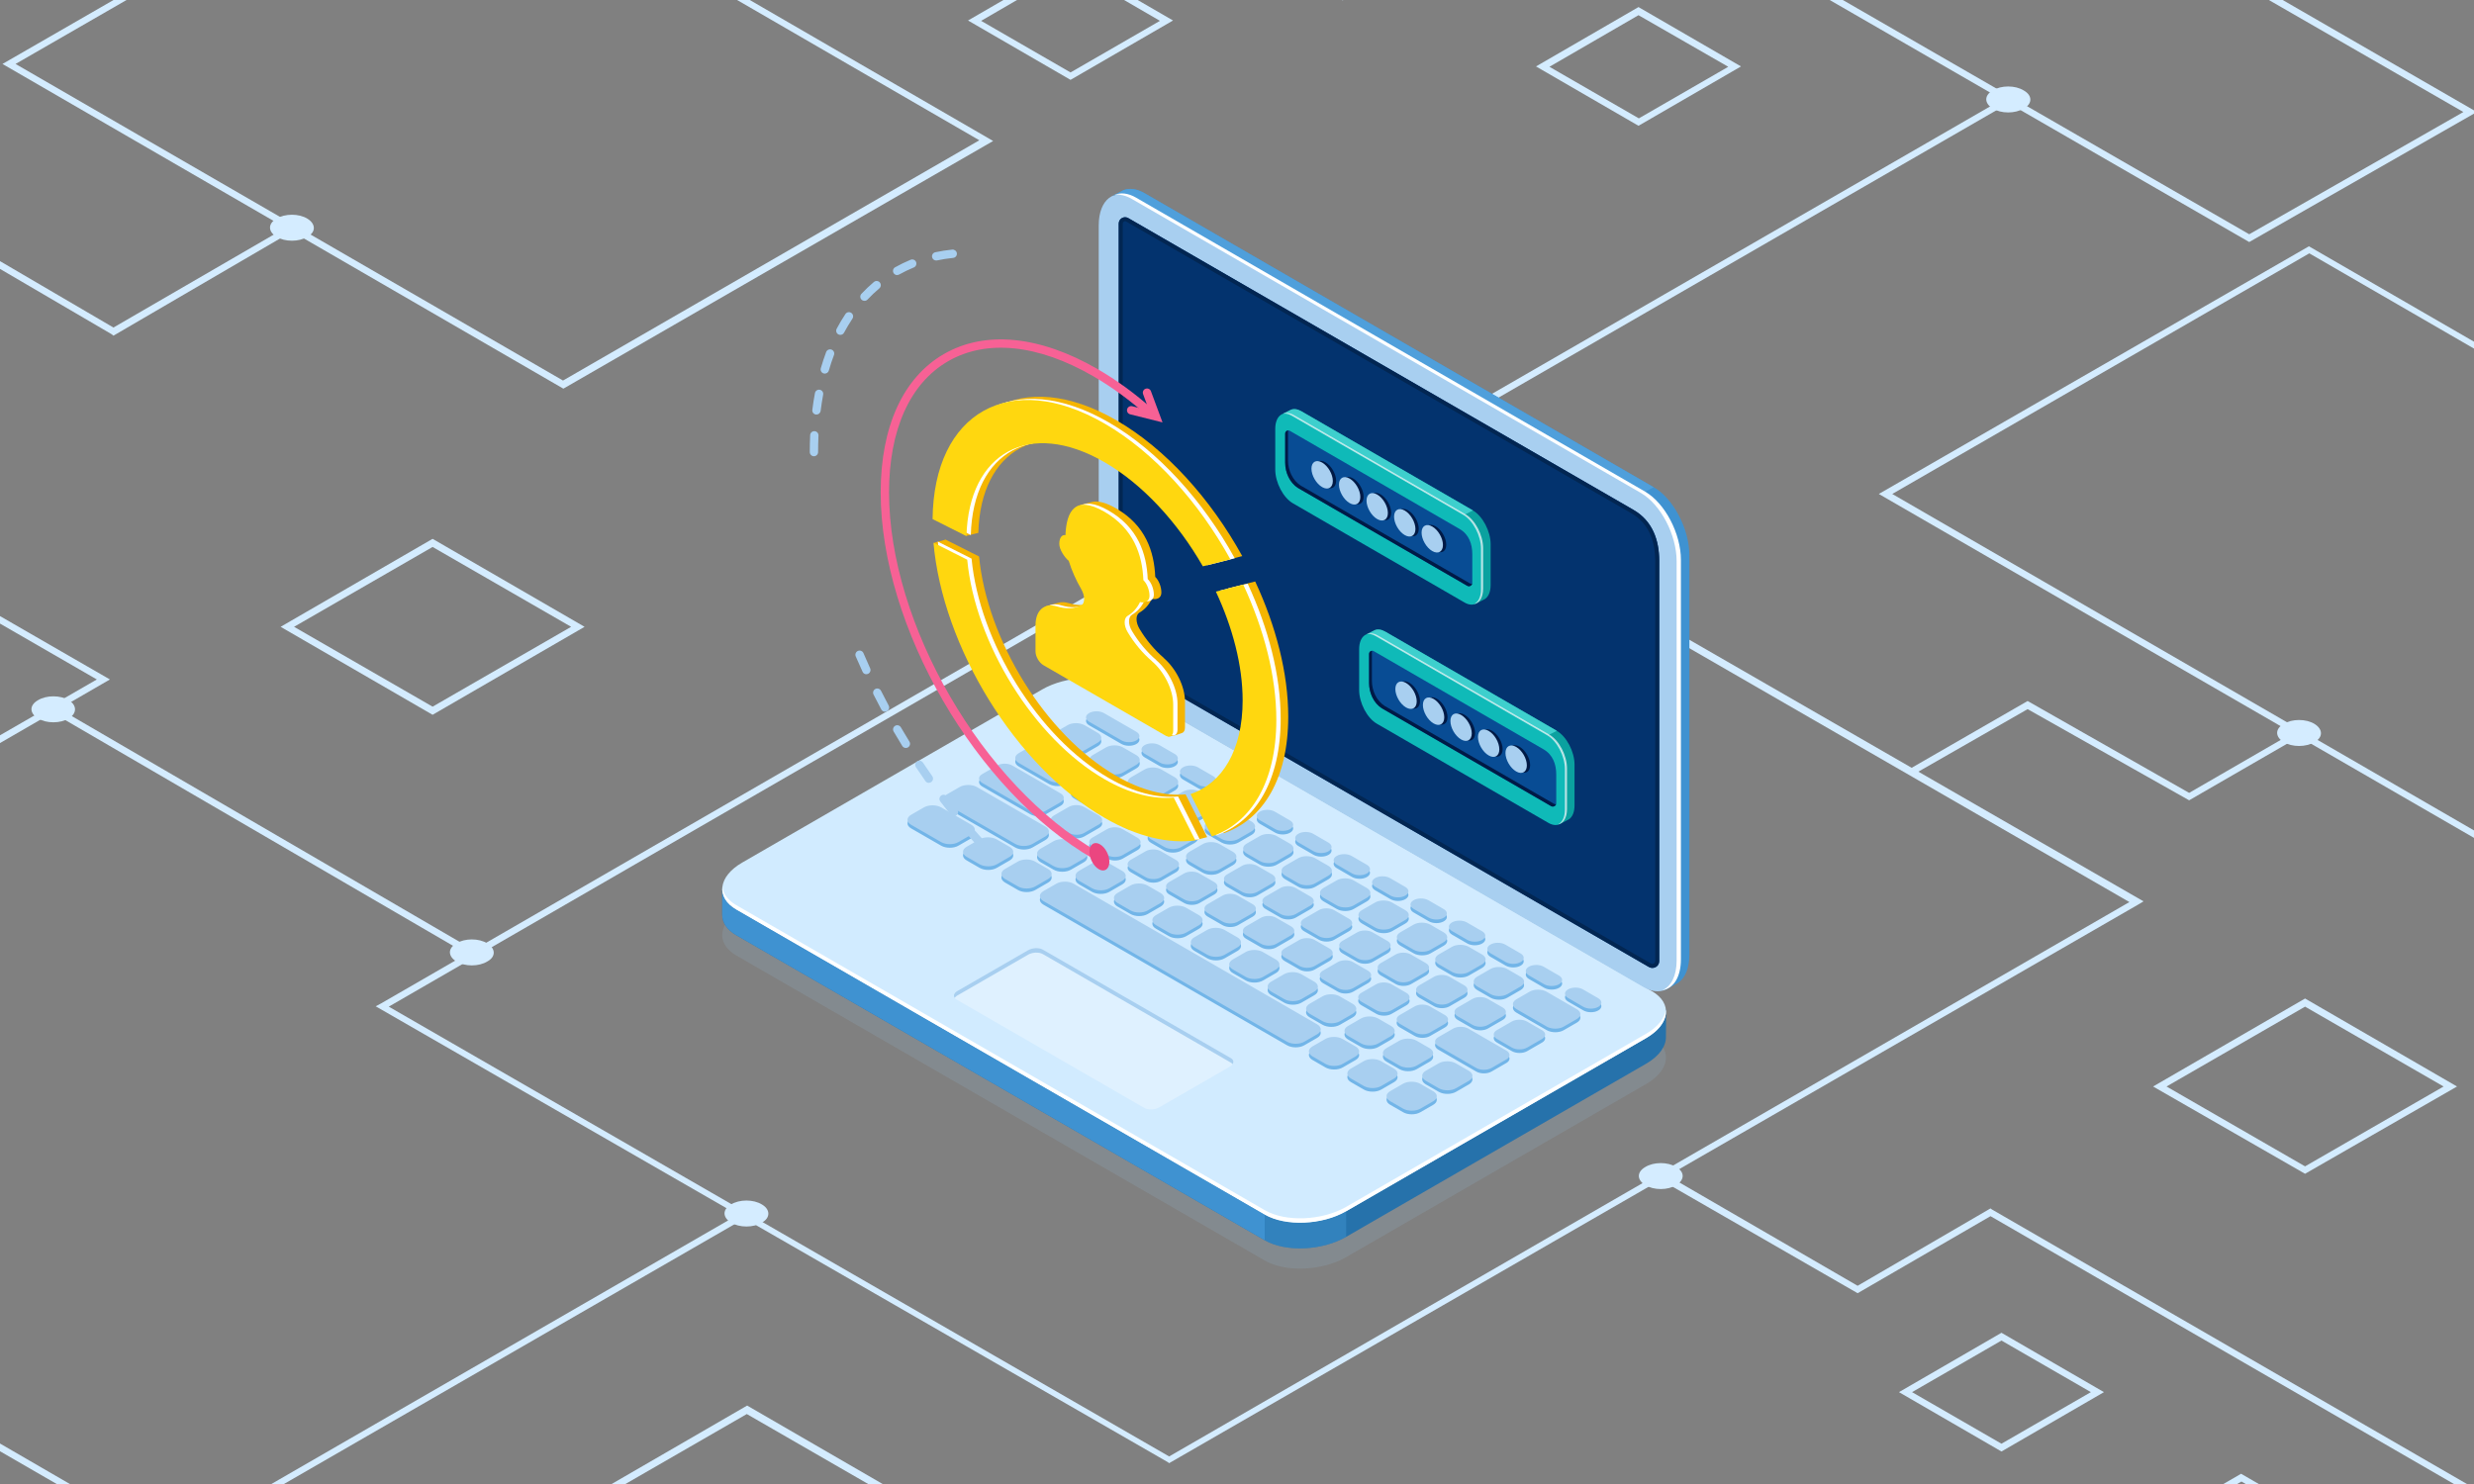 <?xml version="1.0" encoding="UTF-8"?>
<svg xmlns="http://www.w3.org/2000/svg" width="700" height="420" viewBox="0 0 700 420" fill="none">
  <rect x="0" y="0" width="700" height="420" fill="#808080" stroke="none"/>
  <g clip-path="url(#clip0_20_1261)">
    <path d="M379.9 0.1L281.2 -57L391.7 -120.6L490.2 -63.4L379.9 0.1ZM284.9 -56.9L379.7 -2L486.5 -63.4L391.7 -118.3L284.9 -56.9Z" fill="#D4ECFF"></path>
    <path d="M159.4 110L0.7 18.1L122.4 -52L281 39.9L159.4 110ZM4.4 18.1L159.3 107.7L277.1 39.7L122.4 -49.9L4.4 18.1Z" fill="#D4ECFF"></path>
    <path d="M743 262L742.5 261.7L531.6 139.8L653.3 69.7L653.8 70L864.7 191.9L743 262ZM535.4 139.8L743 259.9L861 191.8L653.4 71.7L535.4 139.8Z" fill="#D4ECFF"></path>
    <path d="M330.8 414.1L330.4 413.8L106.3 284.8L107.8 284L381.9 125.7L382.4 126L606.5 255.1L605 256L330.8 414.1ZM110 284.9L330.8 412.2L602.5 255.3L381.7 127.9L110 284.9Z" fill="#D4ECFF"></path>
    <path d="M389.4 132.5L387.6 131.4L567.8 27.4L568.7 29L389.4 132.5Z" fill="#D4ECFF"></path>
    <path d="M87 67C84.6 68.5 80.6 68.5 78.2 67C75.8 65.5 75.8 63.3 78.2 61.9C80.6 60.4 84.6 60.4 87 61.9C89.4 63.4 89.4 65.7 87 67Z" fill="#D4ECFF"></path>
    <path d="M654.9 210C652.5 211.5 648.5 211.5 646.1 210C643.7 208.5 643.7 206.3 646.1 204.9C648.5 203.4 652.5 203.4 654.9 204.9C657.3 206.4 657.3 208.7 654.9 210Z" fill="#D4ECFF"></path>
    <path d="M474.3 335.4C471.9 336.9 467.9 336.9 465.5 335.4C463.1 333.9 463.1 331.7 465.5 330.3C467.9 328.8 471.9 328.8 474.3 330.3C476.7 331.7 476.7 333.9 474.3 335.4Z" fill="#D4ECFF"></path>
    <path d="M62.4 524.4L62 524.1L-98.6 431L-29.8 391.2L-29.4 391.5L131.2 484.6L62.4 524.4ZM-95 430.9L62.5 522.1L127.7 484.5L-30 393.4L-95 430.9Z" fill="#D4ECFF"></path>
    <path d="M0 210.3L-0.5 210L-102.1 151.4L-71 133.4L-70.5 133.7L31.1 192.3L0 210.3ZM-98.4 151.3L0 208.1L27.4 192.3L-71 135.5L-98.4 151.3Z" fill="#D4ECFF"></path>
    <path d="M32.1 95L31.6 94.6L-136.7 -3.9L-37.1 -61L-36.1 -59.4L-132.9 -3.9L32.1 92.7L82.1 63.7L83 65.3L32.1 95Z" fill="#D4ECFF"></path>
    <path d="M19.5 203.3C17.1 204.8 13.1 204.8 10.7 203.3C8.3 201.8 8.3 199.6 10.7 198.2C13.1 196.7 17.1 196.7 19.5 198.2C21.8 199.6 21.8 201.9 19.5 203.3Z" fill="#D4ECFF"></path>
    <path d="M50 437.5L48.2 436.5L210.7 342.7L211.6 344.3L50 437.5Z" fill="#D4ECFF"></path>
    <path d="M636.4 68.5L496.9 -12L561.3 -48.8L700.8 31.7L636.4 68.5ZM500.6 -12L636.4 66.3L697 31.7L561.2 -46.5L500.6 -12Z" fill="#D4ECFF"></path>
    <path d="M572.6 30.7C570.2 32.2 566.2 32.2 563.8 30.7C561.4 29.2 561.4 27 563.8 25.6C566.2 24.1 570.2 24.1 572.6 25.6C575.1 27 575.1 29.4 572.6 30.7Z" fill="#D4ECFF"></path>
    <path d="M756.6 456L563.2 344.2L525.6 366L469.5 333.7L470.4 331.9L525.6 363.9L563.2 342L563.6 342.3L757.5 454.4L756.6 456Z" fill="#D4ECFF"></path>
    <path d="M15.654 199.955L14.698 201.597L133.525 270.787L134.481 269.145L15.654 199.955Z" fill="#D4ECFF"></path>
    <path d="M215.6 346C213.2 347.5 209.2 347.5 206.8 346C204.4 344.5 204.4 342.3 206.8 340.9C209.2 339.4 213.2 339.4 215.6 340.9C218 342.3 218 344.7 215.6 346Z" fill="#D4ECFF"></path>
    <path d="M137.9 272.1C135.5 273.6 131.5 273.6 129.1 272.1C126.7 270.6 126.7 268.4 129.1 267C131.5 265.5 135.5 265.5 137.9 267C140.3 268.5 140.3 270.8 137.9 272.1Z" fill="#D4ECFF"></path>
    <path d="M652.2 332.2L609.2 307.5L652.2 282.6L695.2 307.5L652.2 332.2ZM613 307.5L652.2 330.1L691.4 307.5L652.2 284.9L613 307.5Z" fill="#D4ECFF"></path>
    <path d="M463.6 35.6L434.6 18.8L463.6 2L492.6 18.8L463.6 35.6ZM438.4 18.9L463.7 33.5L489 18.9L463.6 4.3L438.4 18.9Z" fill="#D4ECFF"></path>
    <path d="M566.3 410.8L537.3 394L566.3 377.2L595.3 394L566.3 410.8ZM541 394L566.3 408.6L591.6 394L566.3 379.4L541 394Z" fill="#D4ECFF"></path>
    <path d="M634.1 450.7L605.1 433.9L634.1 417.1L663.1 433.9L634.1 450.7ZM608.9 433.9L634.2 448.5L659.5 433.9L634.2 419.3L608.9 433.9Z" fill="#D4ECFF"></path>
    <path d="M302.9 22.6L273.9 5.8L302.9 -11L331.9 5.8L302.9 22.6ZM277.6 5.9L302.9 20.5L328.2 5.9L302.9 -8.8L277.6 5.9Z" fill="#D4ECFF"></path>
    <path d="M619.4 226.5L573.7 200.7L541.2 219.3L540.2 217.7L573.7 198.4L619.4 224.4L650 206.7L650.9 208.3L619.4 226.5Z" fill="#D4ECFF"></path>
    <path d="M122.4 202.3L79.4 177.4L122.4 152.5L165.4 177.4L122.4 202.3ZM83.2 177.4L122.4 200L161.6 177.4L122.4 154.8L83.2 177.4Z" fill="#D4ECFF"></path>
    <path d="M211.4 447.6L168.4 422.7L211.4 397.8L254.4 422.7L211.4 447.6ZM172.1 422.8L211.3 445.4L250.5 422.8L211.3 400.2L172.1 422.8Z" fill="#D4ECFF"></path>
    <path opacity="0.2" d="M357.854 356.747L208.34 270.422C202.442 267.012 203.178 261.061 209.998 257.129L294.852 208.142C301.672 204.211 311.983 203.783 317.881 207.193L467.395 293.518C473.293 296.928 472.557 302.879 465.737 306.811L380.883 355.798C374.062 359.729 363.751 360.157 357.854 356.747Z" fill="#92B4D1"></path>
    <path d="M357.854 351.01L208.34 264.685C205.705 263.16 204.395 261.141 204.354 259.015C204.354 258.948 204.354 251.673 204.354 251.606C204.408 249.025 206.307 253.505 209.998 251.378L294.852 202.392C301.672 198.46 311.983 198.032 317.881 201.442L467.395 287.767C469.361 288.904 470.792 284.076 471.3 285.614C471.474 286.122 471.367 292.903 471.367 293.438C471.42 296.085 469.508 298.894 465.723 301.074L380.869 350.06C374.049 353.992 363.738 354.42 357.84 351.01H357.854Z" fill="#2672AB"></path>
    <path d="M357.854 343.748L208.34 257.423C202.442 254.013 203.178 248.062 209.998 244.13L294.852 195.143C301.672 191.212 311.983 190.784 317.881 194.194L467.395 280.519C473.293 283.929 472.557 289.88 465.737 293.812L380.883 342.799C374.062 346.73 363.751 347.158 357.854 343.748Z" fill="#D1EBFF"></path>
    <path opacity="0.5" d="M357.854 351.01C363.752 354.42 374.076 353.992 380.883 350.06V342.785C374.063 346.717 363.752 347.145 357.854 343.735V351.01Z" fill="#3F92D1"></path>
    <path d="M357.854 343.748L208.34 257.423C205.491 255.778 204.194 253.531 204.381 251.204C204.368 251.311 204.354 251.445 204.354 251.606C204.354 251.673 204.354 258.948 204.354 259.015C204.395 261.141 205.705 263.16 208.34 264.685L357.854 351.01V343.735V343.748Z" fill="#3F92D1"></path>
    <path d="M465.75 292.568L380.896 341.555C374.076 345.487 363.765 345.915 357.867 342.504L208.34 256.179C205.892 254.762 204.595 252.916 204.395 250.95C204.087 253.358 205.371 255.711 208.34 257.423L357.854 343.748C363.765 347.158 374.076 346.73 380.883 342.799L465.737 293.812C469.722 291.512 471.621 288.516 471.327 285.748C471.019 288.155 469.134 290.616 465.737 292.582L465.75 292.568Z" fill="white"></path>
    <path opacity="0.3" d="M323.819 313.591L270.606 282.873C269.536 282.257 269.67 281.188 270.9 280.479L290.88 268.951C292.11 268.242 293.969 268.162 295.039 268.777L348.252 299.496C349.322 300.111 349.188 301.181 347.957 301.889L327.978 313.417C326.747 314.126 324.888 314.206 323.819 313.591Z" fill="white"></path>
    <path d="M270.914 281.722L290.893 270.195C292.124 269.486 293.983 269.406 295.053 270.021L348.265 300.739C348.479 300.86 348.64 301.02 348.76 301.167C349.161 300.565 349.014 299.91 348.265 299.469L295.053 268.75C293.983 268.135 292.124 268.215 290.893 268.924L270.914 280.452C269.937 281.014 269.657 281.803 270.125 282.418C270.298 282.164 270.553 281.923 270.914 281.709V281.722Z" fill="#A8CFF0"></path>
    <path d="M308.145 205.267L317.319 210.563C318.483 211.232 320.369 211.245 321.532 210.563C322.696 209.894 322.682 208.811 321.532 208.129L312.358 202.833C311.194 202.164 309.309 202.151 308.145 202.833C306.982 203.502 306.995 204.585 308.145 205.267ZM323.846 214.334L328.192 216.848C329.355 217.517 331.241 217.53 332.405 216.848C333.568 216.18 333.555 215.096 332.405 214.414L328.058 211.9C326.895 211.232 325.009 211.218 323.846 211.9C322.682 212.569 322.696 213.652 323.846 214.334ZM334.718 220.606L339.065 223.12C340.228 223.789 342.114 223.803 343.277 223.12C344.441 222.452 344.427 221.369 343.277 220.687L338.931 218.172C337.767 217.504 335.882 217.49 334.718 218.172C333.555 218.841 333.568 219.924 334.718 220.606ZM345.591 226.878L349.937 229.393C351.101 230.061 352.986 230.075 354.15 229.393C355.313 228.724 355.3 227.641 354.15 226.959L349.803 224.444C348.64 223.776 346.754 223.762 345.591 224.444C344.427 225.113 344.441 226.196 345.591 226.878ZM356.463 233.15L360.81 235.665C361.973 236.333 363.859 236.347 365.022 235.665C366.186 234.996 366.172 233.913 365.022 233.231L360.676 230.717C359.512 230.048 357.627 230.035 356.463 230.717C355.3 231.399 355.313 232.468 356.463 233.15ZM367.336 239.423L371.682 241.937C372.846 242.605 374.731 242.619 375.895 241.937C377.058 241.268 377.045 240.185 375.895 239.503L371.548 236.989C370.385 236.32 368.499 236.307 367.336 236.989C366.172 237.671 366.186 238.741 367.336 239.423ZM378.208 245.695L382.555 248.209C383.718 248.878 385.604 248.891 386.767 248.209C387.931 247.54 387.917 246.457 386.767 245.775L382.421 243.261C381.257 242.592 379.372 242.579 378.208 243.261C377.045 243.929 377.058 245.013 378.208 245.695ZM389.081 251.967L393.427 254.481C394.591 255.15 396.476 255.163 397.64 254.481C398.803 253.812 398.79 252.729 397.64 252.047L393.293 249.533C392.13 248.864 390.244 248.851 389.081 249.533C387.917 250.202 387.931 251.285 389.081 251.967ZM399.953 258.239L404.3 260.753C405.463 261.422 407.349 261.435 408.512 260.753C409.676 260.084 409.662 259.001 408.512 258.319L404.166 255.805C403.003 255.136 401.117 255.123 399.953 255.805C398.79 256.474 398.803 257.557 399.953 258.239ZM410.826 264.511L415.172 267.025C416.336 267.694 418.221 267.707 419.385 267.025C420.548 266.357 420.535 265.273 419.385 264.591L415.039 262.077C413.875 261.408 411.989 261.395 410.826 262.077C409.662 262.746 409.676 263.829 410.826 264.511ZM421.698 270.783L426.045 273.297C427.208 273.966 429.094 273.979 430.257 273.297C431.421 272.629 431.408 271.545 430.257 270.863L425.911 268.349C424.748 267.68 422.862 267.667 421.698 268.349C420.535 269.018 420.548 270.101 421.698 270.783ZM432.571 277.055L436.917 279.569C438.081 280.238 439.966 280.251 441.13 279.569C442.293 278.901 442.28 277.817 441.13 277.135L436.784 274.621C435.62 273.953 433.734 273.939 432.571 274.621C431.408 275.29 431.421 276.373 432.571 277.055ZM443.671 283.461L448.017 285.975C449.181 286.644 451.066 286.657 452.23 285.975C453.393 285.307 453.38 284.223 452.23 283.541L447.883 281.027C446.72 280.358 444.834 280.345 443.671 281.027C442.507 281.696 442.521 282.779 443.671 283.461ZM298.343 211.178L302.101 213.345C303.425 214.107 305.578 214.12 306.888 213.345L310.619 211.191C311.943 210.429 311.93 209.185 310.606 208.423L306.848 206.257C305.524 205.494 303.371 205.481 302.06 206.257L298.329 208.41C297.005 209.172 297.019 210.416 298.343 211.178ZM317.774 219.63L321.505 217.477C322.829 216.715 322.816 215.471 321.492 214.709L317.734 212.542C316.41 211.78 314.257 211.766 312.946 212.542L309.215 214.695C307.891 215.458 307.905 216.701 309.229 217.464L312.986 219.63C314.31 220.392 316.464 220.406 317.774 219.63ZM320.101 223.722L323.859 225.889C325.183 226.651 327.336 226.664 328.647 225.889L332.378 223.736C333.702 222.973 333.688 221.73 332.364 220.967L328.607 218.801C327.283 218.039 325.129 218.025 323.819 218.801L320.088 220.954C318.764 221.716 318.777 222.96 320.101 223.722ZM330.974 229.994L334.732 232.161C336.056 232.923 338.209 232.937 339.519 232.161L343.25 230.008C344.574 229.245 344.561 228.002 343.237 227.239L339.479 225.073C338.155 224.311 336.002 224.297 334.691 225.073L330.96 227.226C329.636 227.988 329.65 229.232 330.974 229.994ZM354.123 233.525L350.365 231.358C349.041 230.596 346.888 230.583 345.577 231.358L341.846 233.512C340.522 234.274 340.536 235.518 341.86 236.28L345.617 238.446C346.941 239.209 349.095 239.222 350.405 238.446L354.136 236.293C355.46 235.531 355.447 234.287 354.123 233.525ZM364.995 239.797L361.238 237.631C359.914 236.868 357.76 236.855 356.45 237.631L352.719 239.784C351.395 240.546 351.408 241.79 352.732 242.552L356.49 244.718C357.814 245.481 359.967 245.494 361.278 244.718L365.009 242.565C366.333 241.803 366.319 240.559 364.995 239.797ZM375.868 246.069L372.11 243.903C370.786 243.14 368.633 243.127 367.322 243.903L363.591 246.056C362.267 246.818 362.281 248.062 363.605 248.824L367.363 250.991C368.686 251.753 370.84 251.766 372.15 250.991L375.881 248.837C377.205 248.075 377.192 246.831 375.868 246.069ZM386.741 252.341L382.983 250.175C381.659 249.412 379.506 249.399 378.195 250.175L374.464 252.328C373.14 253.09 373.153 254.334 374.477 255.096L378.235 257.263C379.559 258.025 381.712 258.038 383.023 257.263L386.754 255.11C388.078 254.347 388.064 253.104 386.741 252.341ZM397.613 258.613L393.855 256.447C392.531 255.685 390.378 255.671 389.067 256.447L385.336 258.6C384.012 259.362 384.026 260.606 385.35 261.368L389.108 263.535C390.432 264.297 392.585 264.31 393.895 263.535L397.626 261.382C398.95 260.619 398.937 259.376 397.613 258.613ZM408.486 264.885L404.728 262.719C403.404 261.957 401.251 261.943 399.94 262.719L396.209 264.872C394.885 265.634 394.898 266.878 396.222 267.64L399.98 269.807C401.304 270.569 403.457 270.583 404.768 269.807L408.499 267.654C409.823 266.891 409.81 265.648 408.486 264.885ZM407.081 273.912L410.839 276.079C412.163 276.841 414.316 276.855 415.627 276.079L419.358 273.926C420.682 273.164 420.669 271.92 419.345 271.158L415.587 268.991C414.263 268.229 412.11 268.215 410.799 268.991L407.068 271.144C405.744 271.906 405.757 273.15 407.081 273.912ZM430.231 277.443L426.473 275.277C425.149 274.514 422.996 274.501 421.685 275.277L417.954 277.43C416.63 278.192 416.643 279.436 417.967 280.198L421.725 282.364C423.049 283.127 425.202 283.14 426.513 282.364L430.244 280.211C431.568 279.449 431.555 278.205 430.231 277.443ZM446.158 286.644L437.573 281.682C436.249 280.92 434.096 280.907 432.785 281.682L429.054 283.836C427.73 284.598 427.743 285.841 429.067 286.604L437.653 291.565C438.977 292.328 441.13 292.341 442.441 291.565L446.172 289.412C447.496 288.65 447.482 287.406 446.158 286.644ZM288.259 216.942L296.845 221.904C298.169 222.666 300.322 222.679 301.632 221.904L305.364 219.75C306.688 218.988 306.674 217.744 305.35 216.982L296.765 212.021C295.441 211.258 293.288 211.245 291.977 212.021L288.246 214.174C286.922 214.936 286.935 216.18 288.259 216.942ZM303.959 226.009L307.717 228.176C309.041 228.938 311.194 228.951 312.505 228.176L316.236 226.022C317.56 225.26 317.547 224.016 316.223 223.254L312.465 221.088C311.141 220.325 308.988 220.312 307.677 221.088L303.946 223.241C302.622 224.003 302.636 225.247 303.959 226.009ZM318.59 234.461C319.914 235.223 322.067 235.237 323.378 234.461L327.109 232.308C328.433 231.546 328.419 230.302 327.095 229.54L323.337 227.373C322.013 226.611 319.86 226.598 318.55 227.373L314.819 229.526C313.495 230.289 313.508 231.532 314.832 232.295L318.59 234.461ZM329.462 240.733C330.786 241.495 332.94 241.509 334.25 240.733L337.981 238.58C339.305 237.818 339.292 236.574 337.968 235.812L334.21 233.645C332.886 232.883 330.733 232.87 329.422 233.645L325.691 235.798C324.367 236.561 324.381 237.804 325.705 238.567L329.462 240.733ZM340.295 239.917L336.564 242.071C335.24 242.833 335.253 244.077 336.577 244.839L340.335 247.005C341.659 247.768 343.812 247.781 345.123 247.005L348.854 244.852C350.178 244.09 350.164 242.846 348.84 242.084L345.083 239.917C343.759 239.155 341.605 239.142 340.295 239.917ZM351.395 246.069L347.196 248.49C346.005 249.172 346.005 250.295 347.209 250.991L351.435 253.424C352.638 254.12 354.578 254.12 355.768 253.424L359.967 251.004C361.157 250.322 361.157 249.199 359.954 248.503L355.728 246.069C354.524 245.374 352.585 245.374 351.395 246.069ZM362.267 252.341L358.068 254.762C356.878 255.444 356.878 256.567 358.081 257.263L362.307 259.697C363.511 260.392 365.45 260.392 366.64 259.697L370.84 257.276C372.03 256.594 372.03 255.471 370.826 254.775L366.6 252.341C365.397 251.646 363.458 251.646 362.267 252.341ZM373.14 258.613L368.941 261.034C367.75 261.716 367.75 262.839 368.954 263.535L373.18 265.969C374.384 266.664 376.323 266.664 377.513 265.969L381.712 263.548C382.902 262.866 382.902 261.743 381.699 261.047L377.473 258.613C376.269 257.918 374.33 257.918 373.14 258.613ZM384.012 264.885L379.813 267.306C378.623 267.988 378.623 269.111 379.827 269.807L384.052 272.241C385.256 272.936 387.195 272.936 388.385 272.241L392.585 269.82C393.775 269.138 393.775 268.015 392.571 267.319L388.345 264.885C387.142 264.19 385.203 264.19 384.012 264.885ZM394.885 271.158L390.686 273.578C389.495 274.26 389.495 275.384 390.699 276.079L394.925 278.513C396.129 279.208 398.068 279.208 399.258 278.513L403.457 276.092C404.647 275.41 404.647 274.287 403.444 273.592L399.218 271.158C398.014 270.462 396.075 270.462 394.885 271.158ZM410.131 284.812L414.33 282.391C415.52 281.709 415.52 280.586 414.316 279.89L410.09 277.456C408.887 276.761 406.948 276.761 405.757 277.456L401.558 279.877C400.368 280.559 400.368 281.682 401.572 282.378L405.798 284.812C407.001 285.507 408.94 285.507 410.131 284.812ZM421.003 291.084L425.202 288.663C426.393 287.981 426.393 286.858 425.189 286.162L420.963 283.729C419.759 283.033 417.82 283.033 416.63 283.729L412.431 286.149C411.24 286.831 411.241 287.954 412.444 288.65L416.67 291.084C417.874 291.779 419.813 291.779 421.003 291.084ZM436.289 292.568L432.063 290.134C430.859 289.439 428.92 289.439 427.73 290.134L423.531 292.555C422.34 293.237 422.34 294.36 423.544 295.056L427.77 297.49C428.974 298.185 430.913 298.185 432.103 297.49L436.302 295.069C437.492 294.387 437.492 293.264 436.289 292.568ZM277.922 222.599L291.562 230.476C292.766 231.171 294.705 231.171 295.895 230.476L300.095 228.055C301.285 227.373 301.285 226.25 300.081 225.554L286.44 217.678C285.237 216.982 283.298 216.982 282.107 217.678L277.908 220.098C276.718 220.78 276.718 221.904 277.922 222.599ZM298.209 234.314L302.435 236.748C303.638 237.443 305.578 237.443 306.768 236.748L310.967 234.327C312.157 233.645 312.157 232.522 310.954 231.827L306.728 229.393C305.524 228.697 303.585 228.697 302.395 229.393L298.196 231.813C297.005 232.495 297.005 233.619 298.209 234.314ZM309.081 240.586L313.307 243.02C314.511 243.715 316.45 243.715 317.64 243.02L321.84 240.599C323.03 239.917 323.03 238.794 321.826 238.099L317.6 235.665C316.397 234.969 314.458 234.969 313.267 235.665L309.068 238.085C307.878 238.767 307.878 239.891 309.081 240.586ZM319.954 246.858L324.18 249.292C325.384 249.988 327.323 249.988 328.513 249.292L332.712 246.872C333.902 246.19 333.902 245.066 332.699 244.371L328.473 241.937C327.269 241.241 325.33 241.241 324.14 241.937L319.941 244.357C318.75 245.039 318.75 246.163 319.954 246.858ZM339.385 255.578L343.585 253.157C344.775 252.475 344.775 251.352 343.571 250.656L339.345 248.222C338.142 247.527 336.203 247.527 335.012 248.222L330.813 250.643C329.623 251.325 329.623 252.448 330.827 253.144L335.053 255.578C336.256 256.273 338.195 256.273 339.385 255.578ZM350.258 261.85L354.457 259.429C355.647 258.747 355.647 257.624 354.444 256.928L350.218 254.494C349.014 253.799 347.075 253.799 345.885 254.494L341.686 256.915C340.495 257.597 340.495 258.72 341.699 259.416L345.925 261.85C347.129 262.545 349.068 262.545 350.258 261.85ZM361.131 268.122L365.33 265.701C366.52 265.019 366.52 263.896 365.316 263.2L361.09 260.766C359.887 260.071 357.948 260.071 356.757 260.766L352.558 263.187C351.368 263.869 351.368 264.992 352.572 265.688L356.798 268.122C358.001 268.817 359.94 268.817 361.131 268.122ZM372.003 274.394L376.202 271.973C377.393 271.291 377.393 270.168 376.189 269.473L371.963 267.039C370.759 266.343 368.82 266.343 367.63 267.039L363.431 269.459C362.241 270.141 362.241 271.265 363.444 271.96L367.67 274.394C368.874 275.089 370.813 275.089 372.003 274.394ZM382.876 280.666L387.075 278.245C388.265 277.563 388.265 276.44 387.061 275.745L382.836 273.311C381.632 272.615 379.693 272.615 378.503 273.311L374.303 275.731C373.113 276.413 373.113 277.537 374.317 278.232L378.543 280.666C379.746 281.361 381.685 281.361 382.876 280.666ZM393.748 286.938L397.947 284.518C399.138 283.836 399.138 282.712 397.934 282.017L393.708 279.583C392.504 278.887 390.565 278.887 389.375 279.583L385.176 282.003C383.986 282.685 383.986 283.809 385.189 284.504L389.415 286.938C390.619 287.634 392.558 287.634 393.748 286.938ZM396.075 290.776L400.301 293.21C401.505 293.906 403.444 293.906 404.634 293.21L408.833 290.79C410.024 290.108 410.024 288.984 408.82 288.289L404.594 285.855C403.39 285.159 401.451 285.159 400.261 285.855L396.062 288.275C394.872 288.957 394.872 290.081 396.075 290.776ZM426.205 298.346L415.466 292.14C414.263 291.445 412.324 291.445 411.134 292.14L406.934 294.561C405.744 295.243 405.744 296.366 406.948 297.062L417.686 303.267C418.89 303.962 420.829 303.962 422.019 303.267L426.219 300.846C427.409 300.164 427.409 299.041 426.205 298.346ZM267.892 228.684L287.243 239.851C288.593 240.626 290.787 240.64 292.137 239.851L295.775 237.751C297.126 236.975 297.112 235.705 295.762 234.929L276.41 223.762C275.06 222.987 272.866 222.973 271.516 223.762L267.878 225.862C266.527 226.638 266.541 227.908 267.892 228.684ZM294.451 244.023L298.115 246.136C299.466 246.912 301.659 246.925 303.01 246.136L306.647 244.036C307.998 243.261 307.985 241.99 306.634 241.215L302.97 239.102C301.619 238.313 299.426 238.313 298.075 239.102L294.438 241.201C293.087 241.977 293.1 243.247 294.451 244.023ZM305.324 250.295L308.988 252.408C310.339 253.184 312.532 253.197 313.882 252.408L317.52 250.308C318.871 249.533 318.857 248.262 317.507 247.487L313.842 245.374C312.492 244.598 310.298 244.585 308.948 245.374L305.31 247.473C303.959 248.249 303.973 249.519 305.324 250.295ZM316.196 256.567L319.86 258.68C321.211 259.469 323.404 259.469 324.755 258.68L328.393 256.581C329.743 255.805 329.73 254.534 328.379 253.759L324.715 251.646C323.364 250.87 321.171 250.857 319.82 251.646L316.183 253.745C314.832 254.521 314.845 255.792 316.196 256.567ZM327.069 262.839L330.733 264.952C332.084 265.741 334.277 265.741 335.628 264.952L339.265 262.853C340.616 262.077 340.602 260.807 339.252 260.031L335.587 257.918C334.237 257.142 332.044 257.129 330.693 257.918L327.055 260.018C325.705 260.793 325.718 262.064 327.069 262.839ZM337.941 269.111L341.605 271.224C342.956 272 345.149 272.013 346.5 271.224L350.138 269.125C351.488 268.349 351.475 267.079 350.124 266.303L346.46 264.19C345.109 263.401 342.916 263.401 341.565 264.19L337.928 266.29C336.577 267.065 336.59 268.336 337.941 269.111ZM348.814 275.384L352.478 277.497C353.829 278.286 356.022 278.286 357.373 277.497L361.01 275.397C362.361 274.621 362.348 273.351 360.997 272.575L357.333 270.462C355.982 269.673 353.789 269.673 352.438 270.462L348.8 272.562C347.45 273.337 347.463 274.608 348.814 275.384ZM359.686 281.656L363.351 283.769C364.701 284.544 366.894 284.558 368.245 283.769L371.883 281.669C373.233 280.893 373.22 279.623 371.869 278.847L368.205 276.734C366.854 275.945 364.661 275.945 363.31 276.734L359.673 278.834C358.322 279.61 358.336 280.88 359.686 281.656ZM370.559 287.928L374.223 290.041C375.574 290.816 377.767 290.83 379.118 290.041L382.755 287.941C384.106 287.165 384.093 285.895 382.742 285.119L379.078 283.006C377.727 282.217 375.534 282.217 374.183 283.006L370.545 285.106C369.195 285.882 369.208 287.152 370.559 287.928ZM381.431 294.2L385.096 296.313C386.446 297.089 388.64 297.102 389.99 296.313L393.628 294.213C394.979 293.438 394.965 292.167 393.614 291.391L389.95 289.278C388.599 288.503 386.406 288.489 385.055 289.278L381.418 291.378C380.067 292.154 380.081 293.424 381.431 294.2ZM392.304 300.472L395.968 302.585C397.319 303.374 399.512 303.374 400.863 302.585L404.5 300.485C405.851 299.71 405.838 298.439 404.487 297.664L400.823 295.551C399.472 294.775 397.279 294.762 395.928 295.551L392.29 297.65C390.94 298.426 390.953 299.696 392.304 300.472ZM415.6 304.083L411.936 301.97C410.585 301.194 408.392 301.181 407.041 301.97L403.404 304.069C402.053 304.845 402.066 306.116 403.417 306.891L407.081 309.004C408.432 309.793 410.625 309.793 411.976 309.004L415.614 306.905C416.964 306.129 416.951 304.858 415.6 304.083ZM274.806 234.421L266.313 229.526C264.963 228.751 262.77 228.737 261.419 229.526L257.781 231.626C256.431 232.402 256.444 233.672 257.795 234.448L266.287 239.342C267.637 240.118 269.831 240.131 271.181 239.342L274.819 237.243C276.17 236.467 276.156 235.197 274.806 234.421ZM285.678 240.693L282.014 238.58C280.663 237.804 278.47 237.791 277.119 238.58L273.482 240.68C272.131 241.455 272.144 242.726 273.495 243.501L277.159 245.614C278.51 246.403 280.703 246.403 282.054 245.614L285.691 243.515C287.042 242.739 287.029 241.469 285.678 240.693ZM296.551 246.965L292.886 244.852C291.536 244.077 289.342 244.063 287.992 244.852L284.354 246.952C283.003 247.727 283.017 248.998 284.368 249.774L288.032 251.887C289.383 252.676 291.576 252.676 292.926 251.887L296.564 249.787C297.915 249.011 297.901 247.741 296.551 246.965ZM372.672 290.91L303.759 251.124C302.408 250.335 300.215 250.335 298.864 251.124L295.227 253.224C293.876 254 293.889 255.27 295.24 256.046L364.153 295.831C365.504 296.62 367.697 296.62 369.048 295.831L372.685 293.732C374.036 292.956 374.022 291.686 372.672 290.91ZM383.544 297.182L379.88 295.069C378.529 294.28 376.336 294.28 374.985 295.069L371.348 297.169C369.997 297.944 370.01 299.215 371.361 299.991L375.025 302.104C376.376 302.879 378.569 302.893 379.92 302.104L383.558 300.004C384.908 299.228 384.895 297.958 383.544 297.182ZM394.417 303.454L390.753 301.341C389.402 300.552 387.209 300.552 385.858 301.341L382.22 303.441C380.87 304.216 380.883 305.487 382.234 306.263L385.898 308.376C387.249 309.151 389.442 309.165 390.793 308.376L394.43 306.276C395.781 305.5 395.768 304.23 394.417 303.454ZM405.517 309.86L401.852 307.747C400.502 306.971 398.308 306.958 396.958 307.747L393.32 309.847C391.97 310.622 391.983 311.893 393.334 312.668L396.998 314.781C398.349 315.57 400.542 315.57 401.893 314.781L405.53 312.682C406.881 311.906 406.867 310.636 405.517 309.86Z" fill="#72B5E8"></path>
    <path d="M308.145 204.251L317.319 209.546C318.483 210.215 320.369 210.229 321.532 209.546C322.696 208.878 322.682 207.795 321.532 207.113L312.358 201.817C311.194 201.148 309.309 201.135 308.145 201.817C306.982 202.485 306.995 203.569 308.145 204.251ZM323.846 213.318L328.192 215.832C329.355 216.501 331.241 216.514 332.405 215.832C333.568 215.163 333.555 214.08 332.405 213.398L328.058 210.884C326.895 210.215 325.009 210.202 323.846 210.884C322.682 211.552 322.696 212.636 323.846 213.318ZM334.718 219.59L339.065 222.104C340.228 222.773 342.114 222.786 343.277 222.104C344.441 221.422 344.427 220.352 343.277 219.67L338.931 217.156C337.767 216.487 335.882 216.474 334.718 217.156C333.555 217.838 333.568 218.908 334.718 219.59ZM345.591 225.862L349.937 228.376C351.101 229.045 352.986 229.058 354.15 228.376C355.313 227.694 355.3 226.624 354.15 225.942L349.803 223.428C348.64 222.759 346.754 222.746 345.591 223.428C344.427 224.11 344.441 225.18 345.591 225.862ZM356.463 232.134L360.81 234.648C361.973 235.317 363.859 235.33 365.022 234.648C366.186 233.98 366.172 232.896 365.022 232.214L360.676 229.7C359.512 229.031 357.627 229.018 356.463 229.7C355.3 230.369 355.313 231.452 356.463 232.134ZM367.336 238.406L371.682 240.92C372.846 241.589 374.731 241.602 375.895 240.92C377.058 240.252 377.045 239.168 375.895 238.486L371.548 235.972C370.385 235.304 368.499 235.29 367.336 235.972C366.172 236.641 366.186 237.724 367.336 238.406ZM378.208 244.678L382.555 247.192C383.718 247.861 385.604 247.874 386.767 247.192C387.931 246.524 387.917 245.441 386.767 244.758L382.421 242.244C381.257 241.576 379.372 241.562 378.208 242.244C377.045 242.913 377.058 243.996 378.208 244.678ZM389.081 250.95L393.427 253.465C394.591 254.133 396.476 254.147 397.64 253.465C398.803 252.796 398.79 251.713 397.64 251.031L393.293 248.516C392.13 247.848 390.244 247.834 389.081 248.516C387.917 249.185 387.931 250.268 389.081 250.95ZM399.953 257.222L404.3 259.737C405.463 260.405 407.349 260.419 408.512 259.737C409.676 259.068 409.662 257.985 408.512 257.303L404.166 254.789C403.003 254.12 401.117 254.106 399.953 254.789C398.79 255.457 398.803 256.54 399.953 257.222ZM410.826 263.495L415.172 266.009C416.336 266.677 418.221 266.691 419.385 266.009C420.548 265.34 420.535 264.257 419.385 263.575L415.039 261.061C413.875 260.392 411.989 260.379 410.826 261.061C409.662 261.729 409.676 262.813 410.826 263.495ZM421.698 269.767L426.045 272.281C427.208 272.95 429.094 272.963 430.257 272.281C431.421 271.612 431.408 270.529 430.257 269.847L425.911 267.333C424.748 266.664 422.862 266.651 421.698 267.333C420.535 268.001 420.548 269.085 421.698 269.767ZM432.571 276.039L436.917 278.553C438.081 279.222 439.966 279.235 441.13 278.553C442.293 277.884 442.28 276.801 441.13 276.119L436.784 273.605C435.62 272.936 433.734 272.923 432.571 273.605C431.408 274.287 431.421 275.357 432.571 276.039ZM443.671 282.445L448.017 284.959C449.181 285.627 451.066 285.641 452.23 284.959C453.393 284.29 453.38 283.207 452.23 282.525L447.883 280.011C446.72 279.342 444.834 279.329 443.671 280.011C442.507 280.679 442.521 281.763 443.671 282.445ZM298.343 210.162L302.101 212.328C303.425 213.09 305.578 213.104 306.888 212.328L310.619 210.175C311.943 209.413 311.93 208.169 310.606 207.407L306.848 205.24C305.524 204.478 303.371 204.465 302.06 205.24L298.329 207.393C297.005 208.156 297.019 209.399 298.343 210.162ZM317.774 218.614L321.505 216.46C322.829 215.698 322.816 214.454 321.492 213.692L317.734 211.526C316.41 210.763 314.257 210.75 312.946 211.526L309.215 213.679C307.891 214.441 307.905 215.685 309.229 216.447L312.986 218.614C314.31 219.376 316.464 219.389 317.774 218.614ZM320.101 222.706L323.859 224.872C325.183 225.635 327.336 225.648 328.647 224.872L332.378 222.719C333.702 221.957 333.688 220.713 332.364 219.951L328.607 217.784C327.283 217.022 325.129 217.009 323.819 217.784L320.088 219.938C318.764 220.7 318.777 221.944 320.101 222.706ZM330.974 228.978L334.732 231.144C336.056 231.907 338.209 231.92 339.519 231.144L343.25 228.991C344.574 228.229 344.561 226.985 343.237 226.223L339.479 224.057C338.155 223.294 336.002 223.281 334.691 224.057L330.96 226.21C329.636 226.972 329.65 228.216 330.974 228.978ZM354.123 232.509L350.365 230.342C349.041 229.58 346.888 229.566 345.577 230.342L341.846 232.495C340.522 233.257 340.536 234.501 341.86 235.263L345.617 237.43C346.941 238.192 349.095 238.206 350.405 237.43L354.136 235.277C355.46 234.515 355.447 233.271 354.123 232.509ZM364.995 238.781L361.238 236.614C359.914 235.852 357.76 235.838 356.45 236.614L352.719 238.767C351.395 239.53 351.408 240.773 352.732 241.536L356.49 243.702C357.814 244.464 359.967 244.478 361.278 243.702L365.009 241.549C366.333 240.787 366.319 239.543 364.995 238.781ZM375.868 245.053L372.11 242.886C370.786 242.124 368.633 242.111 367.322 242.886L363.591 245.039C362.267 245.802 362.281 247.045 363.605 247.808L367.363 249.974C368.686 250.736 370.84 250.75 372.15 249.974L375.881 247.821C377.205 247.059 377.192 245.815 375.868 245.053ZM386.741 251.325L382.983 249.158C381.659 248.396 379.506 248.383 378.195 249.158L374.464 251.311C373.14 252.074 373.153 253.317 374.477 254.08L378.235 256.246C379.559 257.008 381.712 257.022 383.023 256.246L386.754 254.093C388.078 253.331 388.064 252.087 386.741 251.325ZM397.613 257.597L393.855 255.43C392.531 254.668 390.378 254.655 389.067 255.43L385.336 257.584C384.012 258.346 384.026 259.59 385.35 260.352L389.108 262.518C390.432 263.281 392.585 263.294 393.895 262.518L397.626 260.365C398.95 259.603 398.937 258.359 397.613 257.597ZM408.486 263.869L404.728 261.703C403.404 260.94 401.251 260.927 399.94 261.703L396.209 263.856C394.885 264.618 394.898 265.862 396.222 266.624L399.98 268.79C401.304 269.553 403.457 269.566 404.768 268.79L408.499 266.637C409.823 265.875 409.81 264.631 408.486 263.869ZM407.081 272.896L410.839 275.063C412.163 275.825 414.316 275.838 415.627 275.063L419.358 272.909C420.682 272.147 420.669 270.903 419.345 270.141L415.587 267.975C414.263 267.212 412.11 267.199 410.799 267.975L407.068 270.128C405.744 270.89 405.757 272.134 407.081 272.896ZM430.231 276.427L426.473 274.26C425.149 273.498 422.996 273.484 421.685 274.26L417.954 276.413C416.63 277.176 416.643 278.419 417.967 279.181L421.725 281.348C423.049 282.11 425.202 282.124 426.513 281.348L430.244 279.195C431.568 278.433 431.555 277.189 430.231 276.427ZM446.158 285.627L437.573 280.666C436.249 279.904 434.096 279.89 432.785 280.666L429.054 282.819C427.73 283.581 427.743 284.825 429.067 285.587L437.653 290.549C438.977 291.311 441.13 291.325 442.441 290.549L446.172 288.396C447.496 287.633 447.482 286.39 446.158 285.627ZM288.259 215.926L296.845 220.887C298.169 221.649 300.322 221.663 301.632 220.887L305.364 218.734C306.688 217.972 306.674 216.728 305.35 215.966L296.765 211.004C295.441 210.242 293.288 210.228 291.977 211.004L288.246 213.157C286.922 213.92 286.935 215.163 288.259 215.926ZM303.959 224.993L307.717 227.159C309.041 227.921 311.194 227.935 312.505 227.159L316.236 225.006C317.56 224.244 317.547 223 316.223 222.238L312.465 220.071C311.141 219.309 308.988 219.296 307.677 220.071L303.946 222.224C302.622 222.987 302.636 224.23 303.959 224.993ZM318.59 233.445C319.914 234.207 322.067 234.22 323.378 233.445L327.109 231.292C328.433 230.529 328.419 229.286 327.095 228.523L323.337 226.357C322.013 225.594 319.86 225.581 318.55 226.357L314.819 228.51C313.495 229.272 313.508 230.516 314.832 231.278L318.59 233.445ZM329.462 239.717C330.786 240.479 332.94 240.492 334.25 239.717L337.981 237.564C339.305 236.801 339.292 235.558 337.968 234.795L334.21 232.629C332.886 231.867 330.733 231.853 329.422 232.629L325.691 234.782C324.367 235.544 324.381 236.788 325.705 237.55L329.462 239.717ZM340.295 238.901L336.564 241.054C335.24 241.816 335.253 243.06 336.577 243.822L340.335 245.989C341.659 246.751 343.812 246.764 345.123 245.989L348.854 243.836C350.178 243.073 350.164 241.83 348.84 241.067L345.083 238.901C343.759 238.139 341.605 238.125 340.295 238.901ZM351.395 245.053L347.196 247.473C346.005 248.155 346.005 249.279 347.209 249.974L351.435 252.408C352.638 253.103 354.578 253.103 355.768 252.408L359.967 249.987C361.157 249.305 361.157 248.182 359.954 247.487L355.728 245.053C354.524 244.357 352.585 244.357 351.395 245.053ZM362.267 251.325L358.068 253.745C356.878 254.427 356.878 255.551 358.081 256.246L362.307 258.68C363.511 259.376 365.45 259.376 366.64 258.68L370.84 256.26C372.03 255.578 372.03 254.454 370.826 253.759L366.6 251.325C365.397 250.629 363.458 250.629 362.267 251.325ZM373.14 257.597L368.941 260.018C367.75 260.7 367.75 261.823 368.954 262.518L373.18 264.952C374.384 265.648 376.323 265.648 377.513 264.952L381.712 262.532C382.902 261.85 382.902 260.726 381.699 260.031L377.473 257.597C376.269 256.901 374.33 256.901 373.14 257.597ZM384.012 263.869L379.813 266.29C378.623 266.972 378.623 268.095 379.827 268.79L384.052 271.224C385.256 271.92 387.195 271.92 388.385 271.224L392.585 268.804C393.775 268.122 393.775 266.998 392.571 266.303L388.345 263.869C387.142 263.174 385.203 263.174 384.012 263.869ZM394.885 270.141L390.686 272.562C389.495 273.244 389.495 274.367 390.699 275.063L394.925 277.496C396.129 278.192 398.068 278.192 399.258 277.496L403.457 275.076C404.647 274.394 404.647 273.27 403.444 272.575L399.218 270.141C398.014 269.446 396.075 269.446 394.885 270.141ZM410.131 283.795L414.33 281.375C415.52 280.693 415.52 279.569 414.316 278.874L410.09 276.44C408.887 275.745 406.948 275.745 405.757 276.44L401.558 278.861C400.368 279.543 400.368 280.666 401.572 281.361L405.798 283.795C407.001 284.491 408.94 284.491 410.131 283.795ZM421.003 290.067L425.202 287.647C426.393 286.965 426.393 285.841 425.189 285.146L420.963 282.712C419.759 282.017 417.82 282.017 416.63 282.712L412.431 285.133C411.24 285.815 411.241 286.938 412.444 287.633L416.67 290.067C417.874 290.763 419.813 290.763 421.003 290.067ZM436.289 291.552L432.063 289.118C430.859 288.423 428.92 288.423 427.73 289.118L423.531 291.538C422.34 292.221 422.34 293.344 423.544 294.039L427.77 296.473C428.974 297.169 430.913 297.169 432.103 296.473L436.302 294.053C437.492 293.371 437.492 292.247 436.289 291.552ZM277.922 221.582L291.562 229.459C292.766 230.155 294.705 230.155 295.895 229.459L300.095 227.039C301.285 226.357 301.285 225.233 300.081 224.538L286.44 216.661C285.237 215.966 283.298 215.966 282.107 216.661L277.908 219.082C276.718 219.764 276.718 220.887 277.922 221.582ZM298.209 233.298L302.435 235.731C303.638 236.427 305.578 236.427 306.768 235.731L310.967 233.311C312.157 232.629 312.157 231.505 310.954 230.81L306.728 228.376C305.524 227.681 303.585 227.681 302.395 228.376L298.196 230.797C297.005 231.479 297.005 232.602 298.209 233.298ZM309.081 239.57L313.307 242.004C314.511 242.699 316.45 242.699 317.64 242.004L321.84 239.583C323.03 238.901 323.03 237.778 321.826 237.082L317.6 234.648C316.397 233.953 314.458 233.953 313.267 234.648L309.068 237.069C307.878 237.751 307.878 238.874 309.081 239.57ZM319.954 245.842L324.18 248.276C325.384 248.971 327.323 248.971 328.513 248.276L332.712 245.855C333.902 245.173 333.902 244.05 332.699 243.354L328.473 240.92C327.269 240.225 325.33 240.225 324.14 240.92L319.941 243.341C318.75 244.023 318.75 245.146 319.954 245.842ZM339.385 254.561L343.585 252.141C344.775 251.459 344.775 250.335 343.571 249.64L339.345 247.206C338.142 246.51 336.203 246.51 335.012 247.206L330.813 249.626C329.623 250.308 329.623 251.432 330.827 252.127L335.053 254.561C336.256 255.257 338.195 255.257 339.385 254.561ZM350.258 260.833L354.457 258.413C355.647 257.731 355.647 256.607 354.444 255.912L350.218 253.478C349.014 252.783 347.075 252.783 345.885 253.478L341.686 255.899C340.495 256.581 340.495 257.704 341.699 258.399L345.925 260.833C347.129 261.529 349.068 261.529 350.258 260.833ZM361.131 267.105L365.33 264.685C366.52 264.003 366.52 262.879 365.316 262.184L361.09 259.75C359.887 259.055 357.948 259.055 356.757 259.75L352.558 262.171C351.368 262.853 351.368 263.976 352.572 264.671L356.798 267.105C358.001 267.801 359.94 267.801 361.131 267.105ZM372.003 273.377L376.202 270.957C377.393 270.275 377.393 269.151 376.189 268.456L371.963 266.022C370.759 265.327 368.82 265.327 367.63 266.022L363.431 268.443C362.241 269.125 362.241 270.248 363.444 270.944L367.67 273.377C368.874 274.073 370.813 274.073 372.003 273.377ZM382.876 279.65L387.075 277.229C388.265 276.547 388.265 275.424 387.061 274.728L382.836 272.294C381.632 271.599 379.693 271.599 378.503 272.294L374.303 274.715C373.113 275.397 373.113 276.52 374.317 277.216L378.543 279.65C379.746 280.345 381.685 280.345 382.876 279.65ZM393.748 285.922L397.947 283.501C399.138 282.819 399.138 281.696 397.934 281L393.708 278.566C392.504 277.871 390.565 277.871 389.375 278.566L385.176 280.987C383.986 281.669 383.986 282.792 385.189 283.488L389.415 285.922C390.619 286.617 392.558 286.617 393.748 285.922ZM396.075 289.76L400.301 292.194C401.505 292.889 403.444 292.889 404.634 292.194L408.833 289.773C410.024 289.091 410.024 287.968 408.82 287.272L404.594 284.838C403.39 284.143 401.451 284.143 400.261 284.838L396.062 287.259C394.872 287.941 394.872 289.064 396.075 289.76ZM426.205 297.329L415.466 291.124C414.263 290.429 412.324 290.429 411.134 291.124L406.934 293.544C405.744 294.227 405.744 295.35 406.948 296.045L417.686 302.251C418.89 302.946 420.829 302.946 422.019 302.251L426.219 299.83C427.409 299.148 427.409 298.025 426.205 297.329ZM267.892 227.667L287.243 238.834C288.593 239.623 290.787 239.623 292.137 238.834L295.775 236.734C297.126 235.959 297.112 234.688 295.762 233.913L276.41 222.746C275.06 221.97 272.866 221.957 271.516 222.746L267.878 224.846C266.527 225.621 266.541 226.892 267.892 227.667ZM294.451 243.007L298.115 245.12C299.466 245.895 301.659 245.909 303.01 245.12L306.647 243.02C307.998 242.244 307.985 240.974 306.634 240.198L302.97 238.085C301.619 237.296 299.426 237.296 298.075 238.085L294.438 240.185C293.087 240.96 293.1 242.231 294.451 243.007ZM305.324 249.279L308.988 251.392C310.339 252.167 312.532 252.181 313.882 251.392L317.52 249.292C318.871 248.516 318.857 247.246 317.507 246.47L313.842 244.357C312.492 243.568 310.298 243.568 308.948 244.357L305.31 246.457C303.959 247.233 303.973 248.503 305.324 249.279ZM316.196 255.551L319.86 257.664C321.211 258.453 323.404 258.453 324.755 257.664L328.393 255.564C329.743 254.789 329.73 253.518 328.379 252.742L324.715 250.629C323.364 249.854 321.171 249.84 319.82 250.629L316.183 252.729C314.832 253.505 314.845 254.775 316.196 255.551ZM327.069 261.823L330.733 263.936C332.084 264.725 334.277 264.725 335.628 263.936L339.265 261.836C340.616 261.061 340.602 259.79 339.252 259.014L335.587 256.902C334.237 256.126 332.044 256.112 330.693 256.902L327.055 259.001C325.705 259.777 325.718 261.047 327.069 261.823ZM337.941 268.095L341.605 270.208C342.956 270.984 345.149 270.997 346.5 270.208L350.138 268.108C351.488 267.333 351.475 266.062 350.124 265.287L346.46 263.174C345.109 262.398 342.916 262.385 341.565 263.174L337.928 265.273C336.577 266.049 336.59 267.319 337.941 268.095ZM348.814 274.367L352.478 276.48C353.829 277.269 356.022 277.269 357.373 276.48L361.01 274.38C362.361 273.605 362.348 272.334 360.997 271.559L357.333 269.446C355.982 268.657 353.789 268.657 352.438 269.446L348.8 271.545C347.45 272.321 347.463 273.591 348.814 274.367ZM359.686 280.639L363.351 282.752C364.701 283.541 366.894 283.541 368.245 282.752L371.883 280.653C373.233 279.877 373.22 278.606 371.869 277.831L368.205 275.718C366.854 274.942 364.661 274.929 363.31 275.718L359.673 277.817C358.322 278.593 358.336 279.864 359.686 280.639ZM370.559 286.911L374.223 289.024C375.574 289.8 377.767 289.813 379.118 289.024L382.755 286.925C384.106 286.149 384.093 284.879 382.742 284.103L379.078 281.99C377.727 281.201 375.534 281.201 374.183 281.99L370.545 284.09C369.195 284.865 369.208 286.136 370.559 286.911ZM381.431 293.183L385.096 295.296C386.446 296.072 388.64 296.085 389.99 295.296L393.628 293.197C394.979 292.421 394.965 291.151 393.614 290.375L389.95 288.262C388.599 287.473 386.406 287.473 385.055 288.262L381.418 290.362C380.067 291.137 380.081 292.408 381.431 293.183ZM392.304 299.456L395.968 301.569C397.319 302.344 399.512 302.358 400.863 301.569L404.5 299.469C405.851 298.693 405.838 297.423 404.487 296.647L400.823 294.534C399.472 293.758 397.279 293.745 395.928 294.534L392.29 296.634C390.94 297.409 390.953 298.68 392.304 299.456ZM415.6 303.066L411.936 300.953C410.585 300.178 408.392 300.164 407.041 300.953L403.404 303.053C402.053 303.829 402.066 305.099 403.417 305.875L407.081 307.988C408.432 308.777 410.625 308.777 411.976 307.988L415.614 305.888C416.964 305.112 416.951 303.842 415.6 303.066ZM274.806 233.405L266.313 228.51C264.963 227.734 262.77 227.721 261.419 228.51L257.781 230.609C256.431 231.385 256.444 232.656 257.795 233.431L266.287 238.326C267.637 239.102 269.831 239.115 271.181 238.326L274.819 236.226C276.17 235.451 276.156 234.18 274.806 233.405ZM285.678 239.677L282.014 237.564C280.663 236.788 278.47 236.775 277.119 237.564L273.482 239.663C272.131 240.439 272.144 241.709 273.495 242.485L277.159 244.598C278.51 245.374 280.703 245.387 282.054 244.598L285.691 242.498C287.042 241.723 287.029 240.452 285.678 239.677ZM296.551 245.949L292.886 243.836C291.536 243.06 289.342 243.047 287.992 243.836L284.354 245.935C283.003 246.711 283.017 247.981 284.368 248.757L288.032 250.87C289.383 251.659 291.576 251.659 292.926 250.87L296.564 248.771C297.915 247.995 297.901 246.724 296.551 245.949ZM372.672 289.894L303.759 250.108C302.408 249.332 300.215 249.319 298.864 250.108L295.227 252.207C293.876 252.983 293.889 254.254 295.24 255.029L364.153 294.815C365.504 295.604 367.697 295.604 369.048 294.815L372.685 292.715C374.036 291.94 374.022 290.669 372.672 289.894ZM383.544 296.166L379.88 294.053C378.529 293.277 376.336 293.264 374.985 294.053L371.348 296.152C369.997 296.928 370.01 298.198 371.361 298.974L375.025 301.087C376.376 301.876 378.569 301.876 379.92 301.087L383.558 298.987C384.908 298.212 384.895 296.941 383.544 296.166ZM394.417 302.438L390.753 300.325C389.402 299.536 387.209 299.536 385.858 300.325L382.22 302.424C380.87 303.2 380.883 304.471 382.234 305.246L385.898 307.359C387.249 308.135 389.442 308.148 390.793 307.359L394.43 305.26C395.781 304.484 395.768 303.213 394.417 302.438ZM405.517 308.844L401.852 306.731C400.502 305.955 398.308 305.942 396.958 306.731L393.32 308.83C391.97 309.606 391.983 310.876 393.334 311.652L396.998 313.765C398.349 314.541 400.542 314.554 401.893 313.765L405.53 311.665C406.881 310.89 406.867 309.619 405.517 308.844Z" fill="#A8CFF0"></path>
    <path d="M465.028 279.355L320.97 196.133C315.393 192.91 310.873 184.271 310.873 176.835V63.817C310.873 56.381 315.393 52.958 320.97 56.181L465.028 139.403C470.605 142.626 475.125 151.265 475.125 158.701V271.719C475.125 279.155 470.605 282.578 465.028 279.355Z" fill="#A8CFF0"></path>
    <path d="M466.338 273.538L323.819 191.212C319.325 188.363 316.557 182.666 316.557 176.822V63.269C316.557 61.891 318.055 61.022 319.258 61.731C319.392 61.811 319.512 61.878 319.579 61.918L462.219 144.325C467.569 147.4 469.481 152.884 469.481 158.714V272.013C469.481 273.498 467.876 274.421 466.593 273.685C466.486 273.632 466.405 273.578 466.352 273.551L466.338 273.538Z" fill="#03336E"></path>
    <path d="M462.193 144.325L319.552 61.918C319.486 61.878 319.379 61.811 319.231 61.731C318.041 61.035 316.53 61.891 316.53 63.269V176.835C316.53 182.666 319.312 188.363 323.792 191.225L466.312 273.551C466.312 273.551 466.445 273.632 466.552 273.685C467.836 274.421 469.441 273.484 469.441 272.013V158.714C469.441 152.884 467.515 147.414 462.179 144.325H462.193ZM468.318 272C468.318 272.495 467.903 272.802 467.515 272.802C467.381 272.802 467.248 272.762 467.127 272.695L324.38 190.235C320.328 187.654 317.68 182.385 317.68 176.835V63.269C317.68 62.867 318.028 62.613 318.335 62.613C318.442 62.613 318.563 62.64 318.67 62.707L461.631 145.301C467.167 148.497 468.331 154.355 468.331 158.701V272H468.318Z" fill="#022652"></path>
    <path d="M467.89 137.892L323.832 54.67C321.625 53.399 319.579 53.158 317.921 53.8C317.707 53.881 314.898 55.378 314.698 55.485C316.423 54.656 318.603 54.817 320.983 56.181L465.041 139.403C470.618 142.626 475.138 151.265 475.138 158.701V271.719C475.138 276.36 473.373 279.436 470.698 280.305C470.912 280.305 471.193 280.238 471.581 279.997C471.714 279.917 474.763 278.205 474.884 278.112C476.796 276.774 478 274.006 478 270.181V157.163C478 149.727 473.48 141.088 467.903 137.865L467.89 137.892Z" fill="#3F92D1"></path>
    <path d="M467.89 137.892L323.832 54.67C321.625 53.399 319.579 53.158 317.921 53.8C317.707 53.881 314.898 55.378 314.698 55.485C316.423 54.656 318.603 54.817 320.983 56.181L465.041 139.403L467.903 137.879L467.89 137.892Z" fill="#4F9FDB"></path>
    <g style="mix-blend-mode:screen">
      <path d="M465.523 139.163L321.452 55.94C319.165 54.616 317.065 54.429 315.367 55.164C316.811 54.937 318.469 55.285 320.235 56.301L464.292 139.524C469.869 142.747 474.389 151.386 474.389 158.821V271.84C474.389 276.226 472.811 279.195 470.377 280.251C473.493 279.757 475.606 276.56 475.606 271.479V158.46C475.606 151.025 471.086 142.386 465.509 139.163H465.523Z" fill="white"></path>
    </g>
    <path d="M230.312 129.132C229.657 129.132 229.122 128.598 229.122 127.942C229.122 126.311 229.162 124.719 229.229 123.155C229.256 122.499 229.817 121.991 230.459 122.031C231.115 122.058 231.623 122.62 231.583 123.262C231.516 124.786 231.476 126.351 231.476 127.942C231.476 128.598 230.941 129.132 230.286 129.132H230.312ZM231.021 117.324C231.021 117.324 230.927 117.324 230.874 117.324C230.219 117.244 229.764 116.655 229.844 116C230.045 114.382 230.286 112.79 230.58 111.252C230.7 110.61 231.329 110.182 231.957 110.303C232.599 110.423 233.027 111.038 232.907 111.68C232.626 113.178 232.399 114.716 232.198 116.281C232.118 116.882 231.61 117.324 231.021 117.324ZM233.375 105.743C233.268 105.743 233.161 105.729 233.04 105.689C232.412 105.502 232.051 104.846 232.238 104.218C232.693 102.653 233.201 101.115 233.749 99.644C233.977 99.029 234.672 98.722 235.274 98.949C235.889 99.176 236.197 99.858 235.969 100.473C235.434 101.891 234.939 103.375 234.512 104.873C234.364 105.395 233.883 105.729 233.375 105.729V105.743ZM237.775 94.776C237.587 94.776 237.4 94.736 237.213 94.643C236.638 94.335 236.424 93.613 236.732 93.038C237.494 91.607 238.323 90.203 239.206 88.879C239.567 88.33 240.302 88.183 240.851 88.544C241.399 88.905 241.546 89.641 241.185 90.189C240.342 91.46 239.553 92.797 238.818 94.148C238.604 94.549 238.203 94.776 237.775 94.776ZM244.595 85.147C244.301 85.147 244.02 85.04 243.793 84.827C243.311 84.385 243.284 83.636 243.739 83.155C244.849 81.965 246.039 80.841 247.27 79.798C247.778 79.384 248.513 79.437 248.941 79.945C249.356 80.454 249.302 81.189 248.794 81.617C247.644 82.593 246.521 83.65 245.464 84.773C245.237 85.027 244.916 85.147 244.595 85.147ZM253.849 77.859C253.435 77.859 253.034 77.645 252.82 77.257C252.499 76.682 252.699 75.96 253.274 75.639C254.679 74.85 256.15 74.141 257.661 73.513C258.263 73.272 258.958 73.553 259.199 74.155C259.439 74.756 259.159 75.452 258.557 75.693C257.139 76.268 255.748 76.95 254.424 77.685C254.237 77.792 254.037 77.832 253.849 77.832V77.859ZM264.882 73.727C264.334 73.727 263.839 73.339 263.732 72.791C263.599 72.149 264 71.52 264.642 71.386C266.193 71.052 267.811 70.811 269.443 70.637C270.045 70.584 270.673 71.039 270.74 71.694C270.807 72.349 270.339 72.924 269.683 72.991C268.146 73.152 266.608 73.379 265.137 73.7C265.056 73.713 264.976 73.727 264.896 73.727H264.882Z" fill="#A8CFF0"></path>
    <path d="M277.614 239.998C277.293 239.998 276.972 239.864 276.745 239.61C275.675 238.446 274.618 237.256 273.562 236.052C273.134 235.558 273.187 234.809 273.682 234.381C274.177 233.953 274.926 234.006 275.354 234.501C276.383 235.691 277.427 236.855 278.483 238.005C278.924 238.486 278.898 239.235 278.416 239.677C278.189 239.891 277.908 239.984 277.614 239.984V239.998ZM269.911 231.024C269.563 231.024 269.215 230.877 268.988 230.583C267.998 229.352 267.022 228.095 266.046 226.825C265.645 226.303 265.752 225.568 266.273 225.167C266.795 224.779 267.53 224.872 267.932 225.394C268.881 226.651 269.857 227.881 270.834 229.098C271.248 229.606 271.168 230.355 270.646 230.757C270.432 230.93 270.165 231.011 269.911 231.011V231.024ZM262.81 221.569C262.435 221.569 262.074 221.395 261.847 221.061C260.937 219.764 260.041 218.453 259.159 217.129C258.798 216.581 258.945 215.845 259.48 215.484C260.028 215.123 260.75 215.27 261.124 215.805C261.994 217.116 262.89 218.413 263.786 219.683C264.16 220.218 264.027 220.954 263.492 221.328C263.291 221.475 263.05 221.542 262.81 221.542V221.569ZM256.297 211.686C255.896 211.686 255.508 211.486 255.294 211.125C254.465 209.774 253.649 208.41 252.846 207.032C252.512 206.471 252.713 205.748 253.274 205.414C253.836 205.08 254.558 205.28 254.893 205.842C255.682 207.193 256.484 208.543 257.313 209.881C257.661 210.442 257.487 211.165 256.925 211.512C256.725 211.633 256.511 211.686 256.31 211.686H256.297ZM250.399 201.429C249.984 201.429 249.57 201.201 249.356 200.8C248.607 199.396 247.871 197.992 247.163 196.574C246.868 195.986 247.109 195.277 247.684 194.983C248.259 194.689 248.981 194.916 249.276 195.504C249.984 196.909 250.707 198.299 251.442 199.677C251.75 200.252 251.536 200.974 250.961 201.282C250.787 201.375 250.6 201.415 250.399 201.415V201.429ZM245.13 190.824C244.675 190.824 244.247 190.57 244.06 190.128C243.391 188.684 242.75 187.226 242.121 185.769C241.867 185.167 242.148 184.471 242.75 184.217C243.351 183.963 244.047 184.244 244.301 184.832C244.916 186.277 245.558 187.708 246.2 189.139C246.467 189.727 246.2 190.436 245.611 190.703C245.451 190.77 245.29 190.81 245.117 190.81L245.13 190.824Z" fill="#A8CFF0"></path>
    <path d="M309.282 243.033C276.143 223.896 249.182 177.397 249.182 139.363C249.182 120.761 255.534 106.852 267.076 100.193C278.71 93.479 294.117 94.977 310.472 104.405C315.942 107.561 321.345 111.52 326.547 116.174L324.969 117.939C319.887 113.392 314.605 109.527 309.282 106.451C293.702 97.451 279.125 95.953 268.253 102.239C257.474 108.457 251.549 121.643 251.549 139.363C251.549 176.635 277.975 222.224 310.472 240.987L309.282 243.033Z" fill="#F76195"></path>
    <path d="M313.882 244.103C313.789 246.056 312.451 246.898 310.9 246.002C309.349 245.106 308.158 242.793 308.252 240.854C308.346 238.901 309.683 238.059 311.234 238.955C312.786 239.851 313.976 242.164 313.882 244.103Z" fill="#EB4680"></path>
    <path d="M328.914 119.544L319.767 117.257C319.125 117.097 318.75 116.455 318.911 115.826C319.071 115.198 319.713 114.81 320.342 114.97L325.143 116.174L323.431 111.547C323.204 110.931 323.511 110.249 324.126 110.022C324.742 109.795 325.424 110.102 325.651 110.717L328.927 119.544H328.914Z" fill="#F76195"></path>
    <path d="M276.811 150.797C277.467 127.073 294.705 117.645 315.848 129.868C326.734 136.154 336.59 146.986 343.692 159.356L351.488 157.39C342.595 141.262 329.917 127.046 315.848 118.929C289.235 103.563 267.557 115.706 267.223 145.983L273.468 151.653L276.811 150.811V150.797Z" fill="#F5B500"></path>
    <path d="M335.453 224.819C329.676 225.34 323.003 223.736 315.848 219.603C295.815 208.035 279.272 181.101 277.025 157.497L267.477 152.683C267.49 152.857 264.28 153.512 264.307 153.673C267.062 183.054 290.907 216.14 315.848 230.543C324.902 235.772 331.04 238.527 338.302 237.751C338.609 237.724 341.257 236.962 341.565 236.922L335.453 224.819Z" fill="#F5B500"></path>
    <path d="M347.396 166.524C352.13 176.675 354.965 187.427 354.965 197.31C354.965 211.486 349.188 220.793 340.214 223.843L346.259 235.812C357.372 231.987 364.5 220.406 364.5 202.82C364.5 190.543 361.023 177.183 355.152 164.572L347.396 166.524Z" fill="#F5B500"></path>
    <path d="M329.275 186.183C326.654 183.95 324.287 181.115 322.414 177.972C321.278 176.073 321.318 174.013 322.414 173.372C323.845 172.542 325.089 171.218 325.918 169.467C327.122 169.801 328.606 169.36 328.606 167.715C328.606 166.07 327.857 164.197 326.868 163.275C326.574 156.08 324.113 148.684 315.835 143.91C312.946 142.238 310.766 141.717 309.135 142.024C308.76 142.091 305.47 142.961 305.149 143.121C302.903 144.231 304.976 146.652 304.802 150.543C303.812 150.329 303.063 151.292 303.063 152.977C303.063 154.662 304.548 156.789 305.751 157.845C306.567 160.546 307.824 163.315 309.255 165.789C310.352 167.701 310.392 169.814 309.255 170.403C307.383 171.379 305.016 171.486 302.394 170.697C301.338 170.376 300.375 170.349 299.533 170.577C299.292 170.643 296.35 171.406 296.122 171.513C294.584 172.275 296.336 173.398 296.336 176.006V183.428C296.336 184.873 297.353 186.625 298.61 187.347L330.398 208.383C330.947 208.704 334.076 207.594 334.464 207.447C334.959 207.26 335.28 206.725 335.28 205.922V198.5C335.28 194.221 332.699 189.139 329.221 186.183H329.275Z" fill="#F5B500"></path>
    <path d="M274.685 151.413C275.34 127.688 292.578 118.26 313.722 130.483C324.608 136.769 334.464 147.601 341.565 159.972L349.362 158.006C340.468 141.877 327.79 127.661 313.722 119.544C287.109 104.178 265.431 116.321 265.096 146.598L274.685 151.426V151.413Z" fill="white"></path>
    <path d="M333.327 225.421C327.55 225.942 320.877 224.337 313.722 220.205C293.688 208.637 277.146 181.703 274.899 158.099L265.35 153.285C267.918 182.786 288.633 216.661 313.722 231.144C323.163 236.587 331.976 238.567 339.439 237.524L333.327 225.421Z" fill="white"></path>
    <path d="M345.256 167.126C349.99 177.277 352.825 188.029 352.825 197.912C352.825 212.087 347.048 221.395 338.074 224.444L344.119 236.414C355.232 232.589 362.36 221.007 362.36 203.421C362.36 191.145 358.883 177.785 353.013 165.174L345.256 167.126Z" fill="white"></path>
    <path d="M327.149 186.798C324.527 184.565 322.16 181.73 320.288 178.587C319.151 176.688 319.191 174.629 320.288 173.987C321.719 173.158 322.963 171.834 323.792 170.082C324.995 170.416 326.48 169.975 326.48 168.33C326.48 166.685 325.731 164.813 324.741 163.89C324.447 156.695 321.986 149.3 313.708 144.525C305.43 139.751 302.97 144.298 302.675 151.158C301.686 150.944 300.937 151.907 300.937 153.592C300.937 155.277 302.421 157.404 303.625 158.46C304.441 161.162 305.698 163.93 307.129 166.404C308.225 168.316 308.265 170.429 307.129 171.018C305.256 171.994 302.889 172.101 300.268 171.312C296.791 170.256 294.21 172.355 294.21 176.635V184.057C294.21 185.501 295.226 187.253 296.483 187.975L330.893 207.835C332.15 208.557 333.167 207.982 333.167 206.538V199.115C333.167 194.836 330.585 189.754 327.108 186.798H327.149Z" fill="white"></path>
    <path d="M273.454 151.72C274.11 127.996 291.348 118.568 312.491 130.791C323.377 137.076 333.233 147.909 340.335 160.279L348.131 158.313C339.238 142.185 326.56 127.969 312.491 119.851C285.878 104.485 264.2 116.628 263.866 146.906L273.454 151.733V151.72Z" fill="#FFD70F"></path>
    <path d="M332.097 225.728C326.319 226.25 319.646 224.645 312.491 220.513C292.458 208.945 275.915 182.011 273.668 158.407L264.12 153.592C266.688 183.094 287.403 216.969 312.491 231.452C321.933 236.895 330.746 238.874 338.208 237.831L332.097 225.728Z" fill="#FFD70F"></path>
    <path d="M344.025 167.434C348.76 177.584 351.595 188.336 351.595 198.219C351.595 212.395 345.818 221.703 336.844 224.752L342.889 236.721C354.002 232.896 361.13 221.315 361.13 203.729C361.13 191.452 357.653 178.092 351.782 165.481L344.025 167.434Z" fill="#FFD70F"></path>
    <path d="M325.918 187.106C323.297 184.873 320.93 182.037 319.058 178.895C317.921 176.996 317.961 174.936 319.058 174.294C320.489 173.465 321.732 172.141 322.561 170.389C323.765 170.724 325.249 170.282 325.249 168.637C325.249 166.992 324.501 165.12 323.511 164.197C323.217 157.003 320.756 149.607 312.491 144.833C304.213 140.059 301.752 144.605 301.458 151.466C300.469 151.252 299.72 152.215 299.72 153.9C299.72 155.585 301.204 157.711 302.408 158.768C303.224 161.469 304.481 164.238 305.912 166.712C307.008 168.624 307.048 170.737 305.912 171.325C304.039 172.302 301.672 172.409 299.051 171.62C295.574 170.563 292.993 172.663 292.993 176.942V184.364C292.993 185.809 294.009 187.561 295.266 188.283L329.676 208.142C330.933 208.864 331.95 208.289 331.95 206.845V199.423C331.95 195.143 329.368 190.061 325.891 187.106H325.918Z" fill="#FFD70F"></path>
    <path d="M414.383 170.523L365.838 142.452C363.069 140.861 360.823 136.568 360.823 132.877V121.376C360.823 117.685 363.069 115.987 365.838 117.591L414.383 145.662C417.151 147.253 419.398 151.546 419.398 155.237V166.738C419.398 170.429 417.151 172.128 414.383 170.523Z" fill="#0FBAB8"></path>
    <path d="M415.025 165.722L367.242 138.093C365.009 136.675 363.631 133.853 363.631 130.951V122.7C363.631 122.018 364.38 121.59 364.968 121.938C365.035 121.978 365.089 122.005 365.129 122.031L412.965 149.701C415.613 151.225 416.576 153.94 416.576 156.842V164.96C416.576 165.695 415.787 166.15 415.145 165.789C415.092 165.762 415.052 165.735 415.025 165.722Z" fill="#084C94"></path>
    <path d="M415.948 165.134C415.948 165.134 415.854 165.08 415.827 165.067L368.044 137.437C365.811 136.02 364.434 133.198 364.434 130.296V122.045C364.434 121.964 364.434 121.884 364.46 121.817C364.019 121.844 363.631 122.205 363.631 122.7V130.951C363.631 133.84 365.009 136.675 367.242 138.093L415.025 165.722C415.025 165.722 415.092 165.762 415.145 165.789C415.694 166.097 416.362 165.802 416.536 165.241C416.349 165.267 416.135 165.241 415.948 165.134Z" fill="#001A46"></path>
    <path d="M416.75 144.458L368.205 116.388C367.108 115.759 366.092 115.639 365.276 115.96C365.169 116 362.828 117.19 362.735 117.244C363.591 116.829 364.674 116.909 365.851 117.591L414.396 145.662C417.164 147.253 419.411 151.546 419.411 155.237V166.738C419.411 169.039 418.542 170.563 417.205 171.004C417.312 171.004 417.445 170.964 417.646 170.857C417.713 170.817 420.16 169.52 420.227 169.48C421.176 168.811 421.765 167.447 421.765 165.548V154.047C421.765 150.356 419.518 146.077 416.75 144.472V144.458Z" fill="#0BA19F"></path>
    <path d="M416.75 144.458L368.205 116.388C367.108 115.759 366.092 115.639 365.276 115.96C365.169 116 362.828 117.19 362.735 117.244C363.591 116.829 364.674 116.909 365.851 117.591L414.396 145.662L416.75 144.458Z" fill="#3ECFCD"></path>
    <path opacity="0.7" d="M414.624 145.542L366.079 117.471C364.942 116.816 363.899 116.722 363.056 117.083C363.778 116.976 364.594 117.137 365.477 117.645L414.022 145.716C416.79 147.307 419.037 151.6 419.037 155.291V166.792C419.037 168.972 418.248 170.443 417.044 170.964C418.596 170.724 419.639 169.132 419.639 166.605V155.104C419.639 151.413 417.392 147.133 414.624 145.528V145.542Z" fill="white"></path>
    <path d="M403.163 150.677C403.163 152.589 404.513 154.93 406.185 155.893C407.857 156.855 409.207 156.08 409.207 154.167C409.207 152.255 407.857 149.915 406.185 148.952C404.513 147.989 403.163 148.765 403.163 150.677Z" fill="#001A46"></path>
    <path d="M395.379 146.157C395.379 148.069 396.73 150.41 398.402 151.372C400.073 152.335 401.424 151.56 401.424 149.647C401.424 147.735 400.073 145.395 398.402 144.432C396.73 143.469 395.379 144.244 395.379 146.157Z" fill="#001A46"></path>
    <path d="M387.583 141.623C387.583 143.536 388.933 145.876 390.605 146.839C392.277 147.802 393.627 147.026 393.627 145.114C393.627 143.201 392.277 140.861 390.605 139.898C388.933 138.935 387.583 139.711 387.583 141.623Z" fill="#001A46"></path>
    <path d="M379.786 137.103C379.786 139.016 381.136 141.356 382.808 142.319C384.48 143.282 385.83 142.506 385.83 140.594C385.83 138.681 384.48 136.341 382.808 135.378C381.136 134.415 379.786 135.191 379.786 137.103Z" fill="#001A46"></path>
    <path d="M372.003 132.569C372.003 134.482 373.353 136.822 375.025 137.785C376.697 138.748 378.047 137.972 378.047 136.06C378.047 134.148 376.697 131.807 375.025 130.844C373.353 129.881 372.003 130.657 372.003 132.569Z" fill="#001A46"></path>
    <path d="M402.227 150.744C402.227 152.656 403.577 154.997 405.249 155.959C406.921 156.922 408.271 156.147 408.271 154.234C408.271 152.322 406.921 149.982 405.249 149.019C403.577 148.056 402.227 148.831 402.227 150.744Z" fill="#A8CFF0"></path>
    <path d="M394.443 146.224C394.443 148.136 395.794 150.476 397.466 151.439C399.137 152.402 400.488 151.626 400.488 149.714C400.488 147.802 399.137 145.461 397.466 144.498C395.794 143.536 394.443 144.311 394.443 146.224Z" fill="#A8CFF0"></path>
    <path d="M386.647 141.69C386.647 143.602 387.997 145.943 389.669 146.906C391.341 147.869 392.691 147.093 392.691 145.181C392.691 143.268 391.341 140.928 389.669 139.965C387.997 139.002 386.647 139.778 386.647 141.69Z" fill="#A8CFF0"></path>
    <path d="M378.85 137.17C378.85 139.082 380.201 141.423 381.872 142.386C383.544 143.348 384.895 142.573 384.895 140.66C384.895 138.748 383.544 136.408 381.872 135.445C380.201 134.482 378.85 135.258 378.85 137.17Z" fill="#A8CFF0"></path>
    <path d="M371.067 132.636C371.067 134.549 372.418 136.889 374.089 137.852C375.761 138.815 377.112 138.039 377.112 136.127C377.112 134.214 375.761 131.874 374.089 130.911C372.418 129.948 371.067 130.724 371.067 132.636Z" fill="#A8CFF0"></path>
    <path d="M438.121 232.896L389.576 204.826C386.807 203.234 384.561 198.941 384.561 195.25V183.749C384.561 180.058 386.807 178.36 389.576 179.965L438.121 208.035C440.889 209.627 443.136 213.92 443.136 217.611V229.112C443.136 232.803 440.889 234.501 438.121 232.896Z" fill="#0FBAB8"></path>
    <path d="M438.776 228.082L390.993 200.453C388.76 199.035 387.382 196.213 387.382 193.311V185.06C387.382 184.378 388.131 183.95 388.72 184.298C388.787 184.338 388.84 184.365 388.88 184.391L436.717 212.061C439.365 213.585 440.327 216.3 440.327 219.202V227.32C440.327 228.055 439.538 228.51 438.896 228.149C438.843 228.122 438.803 228.095 438.776 228.082Z" fill="#084C94"></path>
    <path d="M439.685 227.494C439.685 227.494 439.592 227.44 439.565 227.427L391.782 199.797C389.549 198.38 388.171 195.558 388.171 192.656V184.405C388.171 184.324 388.171 184.244 388.198 184.177C387.757 184.204 387.369 184.565 387.369 185.06V193.311C387.369 196.2 388.746 199.035 390.98 200.453L438.763 228.082C438.763 228.082 438.83 228.122 438.883 228.149C439.431 228.456 440.1 228.162 440.274 227.601C440.087 227.627 439.873 227.601 439.685 227.494Z" fill="#001A46"></path>
    <path d="M440.488 206.832L391.943 178.761C390.846 178.133 389.83 178.012 389.014 178.333C388.907 178.373 386.567 179.563 386.473 179.617C387.329 179.202 388.412 179.283 389.589 179.965L438.134 208.035C440.902 209.627 443.149 213.92 443.149 217.611V229.112C443.149 231.412 442.28 232.937 440.943 233.378C441.05 233.378 441.183 233.338 441.384 233.231C441.451 233.191 443.898 231.893 443.965 231.853C444.914 231.185 445.503 229.821 445.503 227.922V216.42C445.503 212.729 443.256 208.45 440.488 206.845V206.832Z" fill="#0BA19F"></path>
    <path d="M440.488 206.832L391.943 178.761C390.846 178.133 389.83 178.012 389.014 178.333C388.907 178.373 386.567 179.563 386.473 179.617C387.329 179.202 388.412 179.283 389.589 179.965L438.134 208.035L440.488 206.832Z" fill="#3ECFCD"></path>
    <path opacity="0.7" d="M438.361 207.915L389.816 179.844C388.679 179.189 387.636 179.095 386.794 179.457C387.516 179.35 388.332 179.51 389.214 180.018L437.76 208.089C440.528 209.68 442.775 213.973 442.775 217.664V229.165C442.775 231.345 441.986 232.816 440.782 233.338C442.333 233.097 443.376 231.506 443.376 228.978V217.477C443.376 213.786 441.13 209.506 438.361 207.902V207.915Z" fill="white"></path>
    <path d="M426.9 213.05C426.9 214.963 428.251 217.303 429.923 218.266C431.594 219.229 432.945 218.453 432.945 216.541C432.945 214.628 431.594 212.288 429.923 211.325C428.251 210.362 426.9 211.138 426.9 213.05Z" fill="#001A46"></path>
    <path d="M419.117 208.53C419.117 210.443 420.468 212.783 422.139 213.746C423.811 214.709 425.162 213.933 425.162 212.021C425.162 210.108 423.811 207.768 422.139 206.805C420.468 205.842 419.117 206.618 419.117 208.53Z" fill="#001A46"></path>
    <path d="M411.32 203.997C411.32 205.909 412.671 208.249 414.343 209.212C416.014 210.175 417.365 209.399 417.365 207.487C417.365 205.575 416.014 203.234 414.343 202.271C412.671 201.309 411.32 202.084 411.32 203.997Z" fill="#001A46"></path>
    <path d="M403.523 199.476C403.523 201.389 404.874 203.729 406.546 204.692C408.217 205.655 409.568 204.879 409.568 202.967C409.568 201.054 408.217 198.714 406.546 197.751C404.874 196.788 403.523 197.564 403.523 199.476Z" fill="#001A46"></path>
    <path d="M395.74 194.943C395.74 196.855 397.091 199.196 398.763 200.158C400.435 201.121 401.785 200.346 401.785 198.433C401.785 196.521 400.435 194.181 398.763 193.218C397.091 192.255 395.74 193.03 395.74 194.943Z" fill="#001A46"></path>
    <path d="M425.964 213.117C425.964 215.03 427.315 217.37 428.987 218.333C430.658 219.296 432.009 218.52 432.009 216.608C432.009 214.695 430.658 212.355 428.987 211.392C427.315 210.429 425.964 211.205 425.964 213.117Z" fill="#A8CFF0"></path>
    <path d="M418.181 208.584C418.181 210.496 419.532 212.836 421.203 213.799C422.875 214.762 424.226 213.987 424.226 212.074C424.226 210.162 422.875 207.821 421.203 206.859C419.532 205.896 418.181 206.671 418.181 208.584Z" fill="#A8CFF0"></path>
    <path d="M410.385 204.063C410.385 205.976 411.735 208.316 413.407 209.279C415.079 210.242 416.429 209.466 416.429 207.554C416.429 205.642 415.079 203.301 413.407 202.338C411.735 201.375 410.385 202.151 410.385 204.063Z" fill="#A8CFF0"></path>
    <path d="M402.601 199.53C402.601 201.442 403.952 203.783 405.623 204.746C407.295 205.708 408.646 204.933 408.646 203.02C408.646 201.108 407.295 198.768 405.623 197.805C403.952 196.842 402.601 197.618 402.601 199.53Z" fill="#A8CFF0"></path>
    <path d="M394.804 195.01C394.804 196.922 396.155 199.262 397.827 200.225C399.498 201.188 400.849 200.413 400.849 198.5C400.849 196.588 399.498 194.247 397.827 193.285C396.155 192.322 394.804 193.097 394.804 195.01Z" fill="#A8CFF0"></path>
  </g>
  <defs>
    <clipPath id="clip0_20_1261">
      <rect width="700" height="420" fill="white"></rect>
    </clipPath>
  </defs>
</svg>
